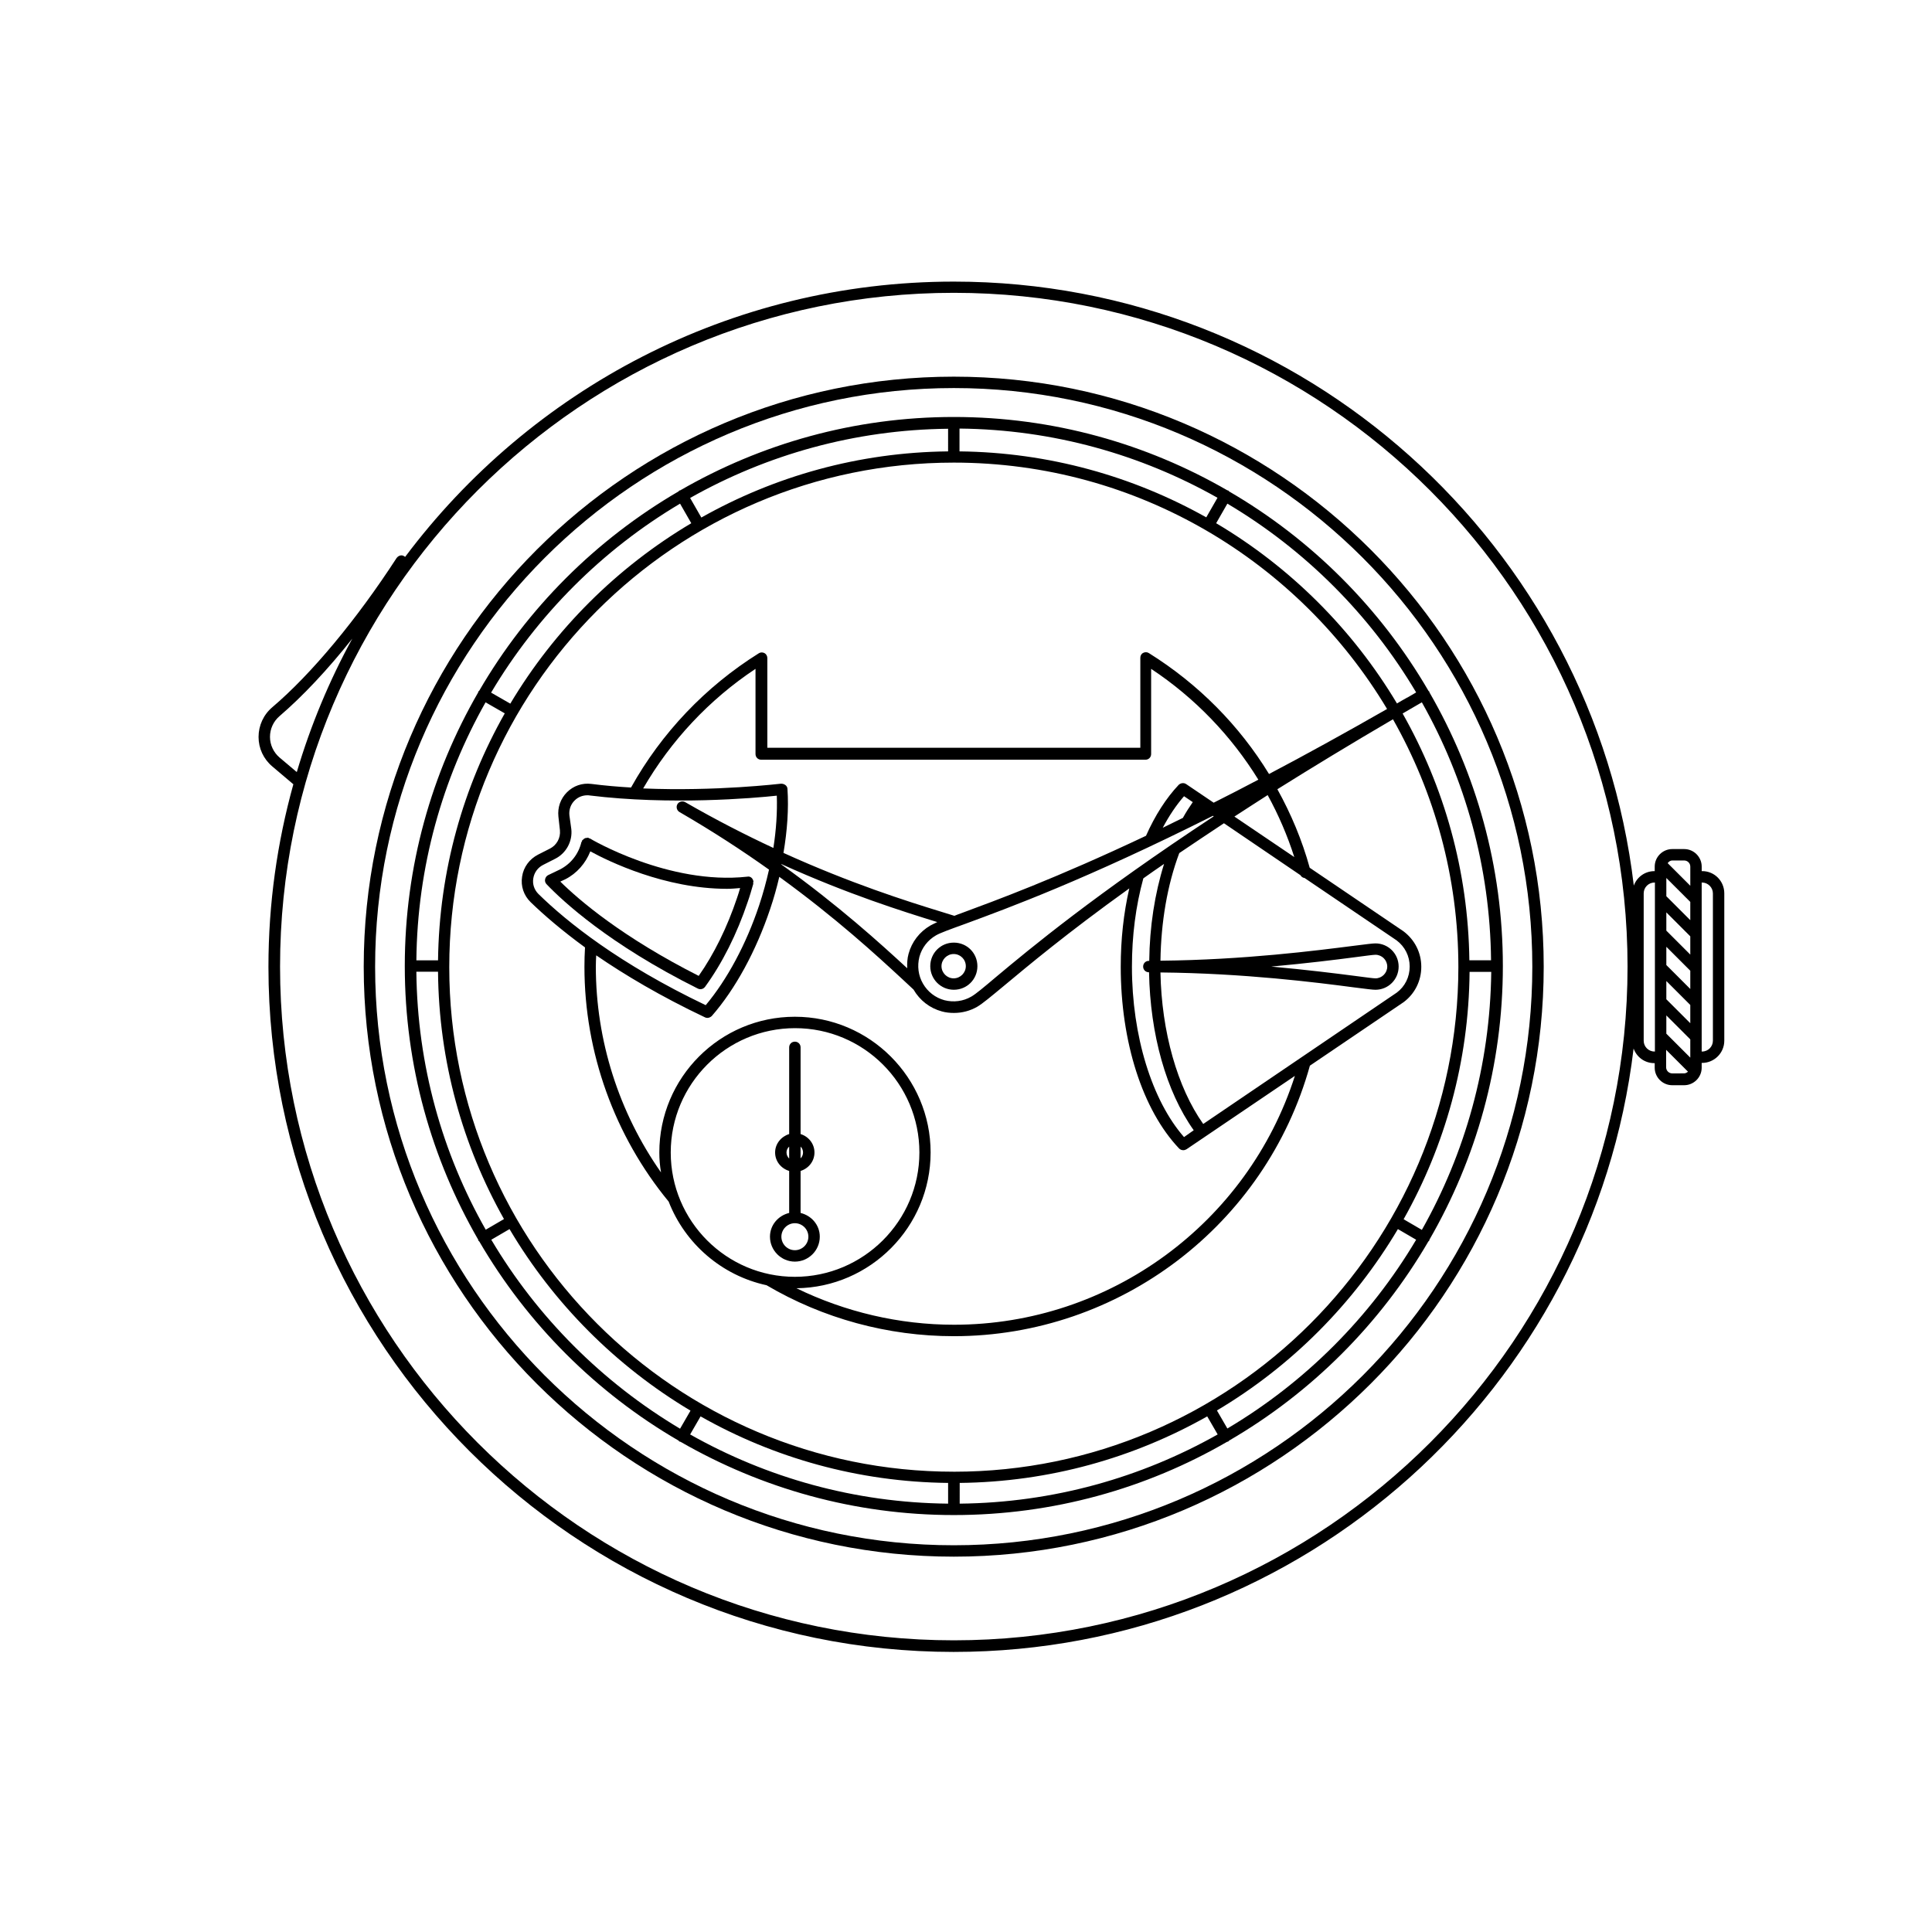<?xml version="1.0" encoding="UTF-8"?>
<!-- Uploaded to: ICON Repo, www.iconrepo.com, Generator: ICON Repo Mixer Tools -->
<svg fill="#000000" width="800px" height="800px" version="1.1" viewBox="144 144 512 512" xmlns="http://www.w3.org/2000/svg">
 <g>
  <path d="m522.57 327.1c-12.746-21.914-31.035-40.203-52.898-52.898-0.051-0.051-0.051-0.152-0.152-0.203-0.051-0.051-0.152 0-0.25-0.051-21.363-12.344-46.098-19.445-72.5-19.445-26.398 0-51.137 7.106-72.5 19.445-0.102 0.051-0.152 0-0.25 0.051-0.102 0.051-0.102 0.152-0.152 0.203-21.914 12.746-40.203 31.035-52.898 52.898-0.051 0.051-0.152 0.051-0.203 0.152-0.051 0.051 0 0.152-0.051 0.25-12.344 21.363-19.445 46.098-19.445 72.5 0 26.398 7.106 51.137 19.445 72.5 0.051 0.102 0 0.152 0.051 0.25 0.051 0.102 0.152 0.152 0.25 0.25 12.746 21.867 30.984 40.102 52.852 52.801 0.051 0.051 0.051 0.152 0.152 0.203 0.102 0.051 0.25 0.051 0.352 0.102 21.363 12.293 46.047 19.398 72.398 19.398 26.348 0 51.086-7.055 72.398-19.398 0.102-0.051 0.25-0.051 0.352-0.102 0.102-0.051 0.102-0.152 0.152-0.203 21.867-12.695 40.102-30.934 52.852-52.801 0.102-0.102 0.203-0.152 0.25-0.25 0.051-0.102 0-0.152 0.051-0.25 12.344-21.363 19.445-46.098 19.445-72.5 0-26.398-7.106-51.137-19.445-72.5-0.051-0.102 0-0.152-0.051-0.25-0.051-0.051-0.152-0.051-0.203-0.152zm-1.762 142.83-4.836-2.82c10.934-19.445 17.281-41.766 17.48-65.547h5.742c-0.301 24.789-6.949 48.117-18.387 68.367zm-125.55 67.059v5.492c-24.836-0.25-48.113-6.902-68.367-18.34l2.769-4.785c19.398 10.984 41.77 17.379 65.598 17.633zm3.023 0c23.832-0.25 46.199-6.648 65.645-17.633l2.769 4.785c-20.254 11.438-43.578 18.086-68.367 18.34l0.004-5.492zm-1.512-2.973c-73.707 0-133.71-59.953-133.71-133.71 0-73.707 59.953-133.71 133.71-133.71 48.77 0 91.441 26.25 114.82 65.293-11.285 6.449-21.715 12.191-31.285 17.23-7.859-12.848-18.691-23.832-31.84-32.043-0.453-0.301-1.059-0.301-1.512-0.051-0.504 0.25-0.754 0.754-0.754 1.309v23.832h-98.848v-23.777c0-0.555-0.301-1.059-0.754-1.309-0.504-0.25-1.059-0.25-1.512 0.051-14.105 8.816-25.797 21.109-33.855 35.57-3.477-0.203-7.004-0.504-10.531-0.957-2.418-0.301-4.734 0.504-6.449 2.215-1.715 1.715-2.519 4.031-2.266 6.449l0.402 3.629c0.203 2.016-0.855 3.93-2.621 4.836l-3.176 1.613c-2.266 1.16-3.879 3.324-4.231 5.844-0.402 2.519 0.453 4.988 2.266 6.75 3.477 3.375 8.262 7.508 14.41 11.992-0.102 1.715-0.152 3.426-0.152 5.141 0 22.672 7.961 44.789 22.32 62.219 4.332 11.133 14.055 19.598 25.945 22.168 14.965 8.816 32.145 13.504 49.625 13.504 43.934 0 82.625-29.473 94.363-71.691l24.836-16.828c2.973-2.215 4.684-5.644 4.684-9.371 0-3.727-1.715-7.152-4.734-9.422l-24.836-16.828c-2.016-7.305-4.938-14.258-8.566-20.809 9.168-5.742 19.348-11.941 30.633-18.539 10.984 19.398 17.332 41.816 17.332 65.695-0.051 73.703-60.004 133.71-133.71 133.71zm-142.43-132.5h5.742c0.203 23.781 6.551 46.148 17.48 65.547l-4.836 2.82c-11.484-20.203-18.137-43.531-18.387-68.367zm18.34-71.391 5.09 2.922c-10.984 19.398-17.383 41.664-17.684 65.445h-5.742c0.246-24.789 6.898-48.113 18.336-68.367zm125.6-66.504v-6.047c24.836 0.25 48.113 6.902 68.367 18.34l-2.973 5.188c-19.395-10.879-41.715-17.227-65.395-17.48zm-3.023 0c-23.73 0.25-45.996 6.602-65.395 17.531l-2.973-5.188c20.254-11.438 43.578-18.086 68.367-18.34zm-73.504 185.8c0-18.137 14.762-32.949 32.949-32.949s32.949 14.762 32.949 32.949-14.863 32.949-33 32.949-32.898-14.762-32.898-32.949zm68.871 0c0-19.801-16.121-35.973-35.973-35.973s-35.922 16.121-35.922 35.973c0 1.812 0.152 3.578 0.453 5.289-11.184-15.922-17.281-35.016-17.281-54.562 0-1.008 0.051-2.016 0.102-2.973 7.559 5.188 17.027 10.832 28.816 16.426 0.203 0.102 0.402 0.152 0.656 0.152 0.402 0 0.855-0.203 1.16-0.504 6.246-7.152 11.738-17.23 15.469-28.363 0.957-2.82 1.762-5.691 2.418-8.516 15.062 10.934 25.797 20.809 32.598 27.105l2.973 2.769c1.664 2.871 4.332 4.938 7.508 5.793 1.059 0.301 2.168 0.402 3.223 0.402 2.168 0 4.281-0.555 6.195-1.664 1.359-0.805 3.477-2.57 7.004-5.492 6.297-5.238 16.676-13.957 33.25-25.844-1.512 6.602-2.266 13.551-2.266 20.758 0 19.949 5.793 37.988 15.469 48.164 0.301 0.301 0.707 0.453 1.109 0.453 0.301 0 0.605-0.102 0.855-0.25l28.719-19.445c-12.496 38.996-49.02 65.949-90.332 65.949-14.508 0-28.816-3.375-41.766-9.672 19.59-0.207 35.562-16.277 35.562-35.977zm-95.727-89.375c-0.152-1.461 0.352-2.922 1.41-3.93 0.906-0.906 2.117-1.359 3.375-1.359 0.203 0 0.402 0 0.605 0.051 21.312 2.621 43.527 0.707 49.574 0.051 0.152 4.332-0.152 9.02-0.906 13.855-7.356-3.426-15.164-7.406-23.375-12.141-0.707-0.402-1.664-0.152-2.066 0.555-0.402 0.707-0.152 1.664 0.555 2.066 8.867 5.141 16.727 10.277 23.73 15.266-0.707 3.125-1.562 6.297-2.621 9.473-3.426 10.277-8.465 19.648-14.156 26.449-22.871-10.934-36.727-22.016-44.336-29.473-1.109-1.109-1.613-2.621-1.359-4.133 0.25-1.562 1.211-2.871 2.621-3.578l3.176-1.613c2.922-1.461 4.637-4.637 4.281-7.859zm162.58 0.703c-1.812 0.906-3.629 1.762-5.34 2.621 1.715-3.223 3.578-5.996 5.644-8.363l2.316 1.562c-0.91 1.309-1.816 2.719-2.621 4.18zm7.961-0.551 0.203 0.152c-31.438 20.707-48.719 35.066-57.637 42.523-3.273 2.769-5.441 4.586-6.602 5.238-2.168 1.258-4.684 1.562-7.106 0.957-2.418-0.656-4.434-2.215-5.691-4.383-1.258-2.168-1.562-4.684-0.957-7.106 0.656-2.418 2.215-4.434 4.383-5.691 1.109-0.656 3.777-1.613 7.809-3.074 10.934-4.031 31.992-11.742 65.598-28.617zm-16.98 38.438c-0.855 0-1.512 0.656-1.512 1.512 0 0.855 0.656 1.512 1.512 1.512h0.051c0.301 16.473 4.535 31.59 11.84 41.867l-2.57 1.812c-8.516-9.723-13.805-26.852-13.805-45.141 0-8.211 1.008-16.07 3.023-23.426 1.762-1.258 3.578-2.519 5.492-3.828-2.469 7.91-3.828 16.625-3.93 25.746-0.051-0.055-0.051-0.055-0.102-0.055zm-57.887-9.371c-2.871 1.664-4.938 4.332-5.793 7.508-0.352 1.258-0.402 2.57-0.352 3.828-7.055-6.5-17.984-16.473-33.352-27.508v-0.102c17.684 8.012 32.195 12.543 41.312 15.367-0.707 0.355-1.363 0.656-1.816 0.906zm72.297 52.598c-6.852-9.672-11.035-24.434-11.336-40.152 22.168 0.203 41.562 2.672 51.086 3.93 3.527 0.453 5.141 0.656 5.894 0.656 3.375 0 6.144-2.719 6.144-6.144 0-3.426-2.769-6.144-6.144-6.144-0.754 0-2.316 0.203-5.894 0.656-9.523 1.211-28.918 3.727-51.086 3.93 0.152-10.227 1.812-20.051 4.988-28.516 3.727-2.519 7.656-5.141 11.84-7.91l20.254 13.754c0.25 0.402 0.605 0.707 1.109 0.754l24.383 16.523c2.215 1.664 3.477 4.18 3.477 6.953 0 2.769-1.258 5.289-3.426 6.902zm18.035-41.715c9.422-0.855 17.129-1.812 22.117-2.469 2.719-0.352 4.887-0.656 5.492-0.656 1.715 0 3.125 1.41 3.125 3.125 0 1.715-1.41 3.125-3.125 3.125-0.605 0-2.719-0.301-5.492-0.656-4.988-0.652-12.695-1.609-22.117-2.469zm-9.773-39.75c2.82-1.863 5.793-3.727 8.816-5.691 2.871 5.238 5.238 10.73 7.055 16.426zm-5.492-3.676-7.305-4.938c-0.605-0.402-1.41-0.301-1.965 0.203-3.324 3.527-6.246 8.062-8.664 13.504-24.082 11.387-39.953 17.18-48.918 20.504-0.707 0.25-1.258 0.453-1.863 0.707l-3.578-1.109c-9.168-2.82-23.832-7.457-41.715-15.566 1.008-5.945 1.41-11.738 1.059-16.93 0-0.402-0.203-0.805-0.555-1.059-0.352-0.25-0.707-0.352-1.16-0.352-0.203 0-17.129 2.066-36.527 1.258 7.356-12.695 17.531-23.578 29.773-31.691v22.57c0 0.855 0.656 1.512 1.512 1.512h101.82c0.855 0 1.512-0.656 1.512-1.512v-22.57c11.637 7.707 21.262 17.785 28.414 29.371-4.031 2.117-8.012 4.184-11.84 6.098zm67.762 41.816c-0.301-23.781-6.699-46.047-17.684-65.445 0.051-0.051 0.102-0.051 0.152-0.102l4.938-2.871c11.438 20.254 18.086 43.578 18.34 68.367h-5.746zm-14.105-71.039-2.316 1.359h-0.051c-0.957 0.555-1.812 1.008-2.719 1.562-11.738-19.648-28.266-36.125-47.914-47.762l2.973-5.188c20.555 12.191 37.836 29.473 50.027 50.027zm-195.07-50.027 2.973 5.188c-19.699 11.688-36.223 28.164-47.961 47.812l-5.09-2.922c12.242-20.605 29.523-37.887 50.078-50.078zm-50.027 195.07 4.836-2.82c11.688 19.75 28.215 36.324 47.961 48.113l-2.769 4.785c-20.555-12.242-37.836-29.523-50.027-50.078zm195.07 50.027-2.769-4.785c19.75-11.738 36.223-28.312 47.961-48.062l4.836 2.82c-12.191 20.555-29.473 37.836-50.027 50.027z"/>
  <path d="m348.05 471.74c0 3.629 2.973 6.602 6.602 6.602s6.602-2.973 6.602-6.602c0-3.125-2.215-5.594-5.09-6.297v-11.133c2.117-0.656 3.68-2.57 3.68-4.887 0-2.316-1.562-4.231-3.68-4.887v-22.973c0-0.855-0.656-1.512-1.512-1.512s-1.512 0.656-1.512 1.512v22.973c-2.117 0.656-3.727 2.57-3.727 4.887 0 2.316 1.562 4.231 3.727 4.887v11.133c-2.922 0.703-5.09 3.223-5.09 6.297zm10.18 0c0 1.965-1.613 3.578-3.578 3.578s-3.578-1.613-3.578-3.578c0-1.965 1.613-3.578 3.578-3.578s3.578 1.613 3.578 3.578zm-1.414-22.32c0 0.605-0.25 1.16-0.656 1.562l0.004-3.125c0.402 0.402 0.652 0.957 0.652 1.562zm-4.383 0c0-0.605 0.25-1.16 0.707-1.562v3.176c-0.402-0.402-0.707-0.957-0.707-1.613z"/>
  <path d="m595.12 374.86h-0.152v-1.211c0-2.519-2.066-4.637-4.637-4.637h-3.176c-2.519 0-4.637 2.066-4.637 4.637v1.211h-0.102c-2.519 0-4.637 1.613-5.441 3.828-10.676-90.031-87.406-160.06-180.21-160.06-59.398 0-112.25 28.719-145.4 72.953-0.301-0.25-0.707-0.453-1.109-0.402-0.453 0.051-0.855 0.301-1.16 0.707-10.629 16.375-22.621 30.781-32.949 39.551-2.316 1.965-3.629 4.836-3.629 7.859s1.309 5.844 3.629 7.809l5.594 4.734c-4.281 15.418-6.602 31.59-6.602 48.367 0 100.11 81.465 181.57 181.57 181.57 92.801 0 169.48-69.98 180.21-159.91 0.805 2.266 2.922 3.879 5.492 3.879h0.102v1.211c0 2.519 2.066 4.637 4.637 4.637h3.176c2.519 0 4.637-2.066 4.637-4.637l-0.004-1.27h0.102c3.223 0 5.894-2.621 5.894-5.894v-39.047c0-3.273-2.621-5.891-5.844-5.891zm-3.176 22.117-6.348-6.348v-4.836l6.348 6.348zm0 4.281v4.836l-6.348-6.348v-4.836zm-6.348 2.723 6.348 6.348v4.836l-6.348-6.348zm6.348-16.125-6.348-6.348v-4.836l6.348 6.348zm-6.348 25.242 6.348 6.348v4.836l-6.348-6.348zm1.562-41.062h3.176c0.855 0 1.613 0.707 1.613 1.613v5.09l-5.996-5.996c0.301-0.402 0.703-0.707 1.207-0.707zm-369.04-27.254c-1.613-1.359-2.57-3.375-2.57-5.492 0-2.117 0.906-4.133 2.57-5.543 6.047-5.188 12.695-12.242 19.246-20.504-6.098 11.133-11.035 22.973-14.711 35.367zm178.65 233.92c-98.445 0-178.55-80.105-178.55-178.55 0-98.445 80.105-178.55 178.55-178.55 98.445 0 178.55 80.105 178.55 178.55 0 98.445-80.105 178.55-178.55 178.55zm185.7-156.03c-1.562 0-2.871-1.258-2.871-2.871v-39.047c0-1.562 1.258-2.871 2.871-2.871h0.102v44.789zm4.688 5.793c-0.855 0-1.613-0.707-1.613-1.613v-4.637l5.793 5.793c-0.301 0.25-0.656 0.453-1.059 0.453zm10.781-8.668c0 1.562-1.258 2.871-2.871 2.871l-0.102 0.004v-44.789h0.102c1.562 0 2.871 1.309 2.871 2.871z"/>
  <path d="m396.77 243.82c-86.203 0-156.38 70.129-156.38 156.38 0 86.203 70.129 156.33 156.38 156.33 86.203 0 156.33-70.129 156.33-156.33 0-86.25-70.129-156.38-156.33-156.38zm0 309.69c-84.539 0-153.36-68.77-153.36-153.31 0-84.539 68.77-153.36 153.36-153.36 84.539 0 153.31 68.77 153.31 153.36 0 84.488-68.77 153.31-153.31 153.31z"/>
  <path d="m289.26 375.92c-0.402 0.203-0.707 0.605-0.805 1.109-0.102 0.453 0.051 0.957 0.402 1.309 4.18 4.383 16.473 15.871 40.102 27.66 0.203 0.102 0.453 0.152 0.656 0.152 0.453 0 0.906-0.203 1.211-0.605 4.535-6.195 8.465-14.008 11.336-22.57 0.555-1.562 1.008-3.176 1.461-4.734 0.051-0.102-0.051-0.203-0.051-0.301 0-0.102 0.102-0.152 0.102-0.301-0.102-0.805-0.754-1.512-1.664-1.309-20.758 2.266-41.465-9.977-41.664-10.125-0.051-0.051-0.152 0-0.25-0.051-0.102-0.051-0.102-0.102-0.203-0.152-0.152-0.051-0.25 0.051-0.352 0.051-0.203 0-0.352 0-0.555 0.102-0.203 0.102-0.301 0.203-0.453 0.352-0.102 0.102-0.203 0.102-0.25 0.203-0.051 0.051 0 0.152-0.051 0.25-0.051 0.102-0.102 0.102-0.152 0.203-0.754 3.176-2.82 5.793-5.691 7.254zm4.535 1.105c3.074-1.562 5.391-4.231 6.648-7.406 4.785 2.621 19.75 9.926 36.223 9.926 1.16 0 2.316-0.102 3.477-0.203-0.25 0.855-0.504 1.715-0.805 2.57-2.621 7.809-6.098 14.914-10.176 20.707-20.203-10.227-31.691-20.051-36.676-24.988z"/>
  <path d="m390.53 400.05c0 3.426 2.769 6.246 6.246 6.246 3.477 0 6.246-2.769 6.246-6.246 0-3.477-2.769-6.246-6.246-6.246-3.477-0.004-6.246 2.769-6.246 6.246zm9.422 0c0 1.762-1.461 3.223-3.223 3.223-1.762 0-3.223-1.461-3.223-3.223s1.461-3.223 3.223-3.223c1.762-0.004 3.223 1.406 3.223 3.223z"/>
 </g>
</svg>